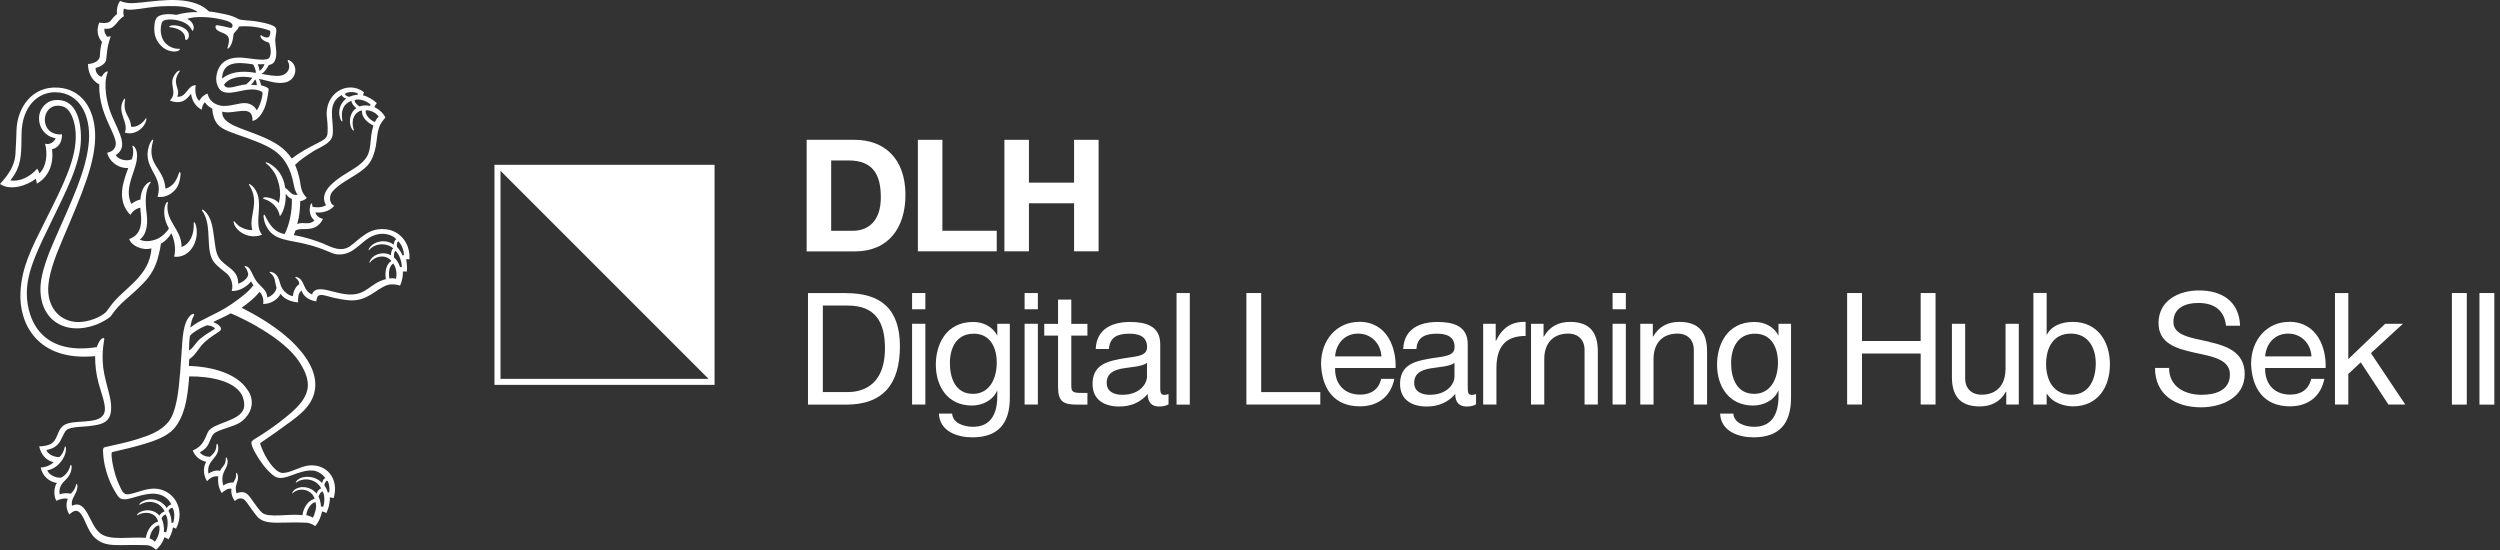 <svg width="309" height="68" viewBox="0 0 309 68" fill="none" xmlns="http://www.w3.org/2000/svg">
<rect x="0" y="0" width="309" height="68" fill="#333333" stroke="none"/>
<path d="M47.757 28.344C46.175 28.155 45.34 28.812 44.582 29.369C44.014 29.792 43.424 30.438 42.8 30.672C41.775 31.051 40.672 30.405 39.948 30.104C39.124 29.77 37.675 29.28 36.305 29.057C36.383 28.89 36.439 28.745 36.517 28.5C37.319 27.988 38.979 28.923 39.926 27.052C39.647 27.018 39.09 26.751 38.979 26.25C39.647 26.328 40.694 26.205 41.318 25.425C40.661 25.191 40.672 24.189 41.051 23.732C42.154 22.373 44.404 21.649 45.496 20.368C45.997 19.777 46.298 18.897 46.443 18.117C46.61 17.215 46.61 16.212 46.988 15.433C47.1 15.21 47.389 14.764 47.635 14.541C47.423 13.996 46.766 13.461 46.276 13.238C46.342 13.06 46.443 12.893 46.576 12.748C46.153 12.336 45.496 11.935 44.872 11.779C44.883 11.634 44.95 11.489 44.994 11.4C42.989 9.84 40.004 11.534 40.416 14.608C40.494 15.221 40.538 16.246 40.46 16.636C40.36 17.126 39.881 17.371 39.369 17.627C37.987 18.329 37.107 18.808 36.06 19.599C35.169 18.229 33.821 17.505 32.451 16.914C29.811 15.789 27.349 15.366 27.471 13.795C28.864 14.252 31.326 12.726 31.203 14.943C31.838 14.854 32.35 14.118 32.64 13.483C32.963 12.77 33.108 11.835 33.208 11.066C33.231 10.81 32.551 10.62 32.273 10.542C32.25 10.353 32.15 10.019 32.005 9.751C32.986 9.918 34.378 10.52 35.492 10.119C36.662 9.696 36.896 8.058 35.77 7.457C35.548 7.334 35.536 7.501 35.57 7.568C36.049 8.426 35.503 9.261 34.601 9.361C33.877 9.439 32.896 9.239 32.317 9.128C32.685 8.949 33.019 8.437 33.219 8.036C33.498 7.991 33.776 7.869 33.921 7.612C34.356 6.844 34.033 5.696 34.022 5.05C33.999 4.348 34.345 3.713 34.01 3.357C33.654 2.967 31.816 2.633 31.181 2.577C30.59 2.522 29.989 2.488 29.777 2.444C29.242 2.343 29.276 2.087 27.85 1.764C27.137 1.608 26.413 1.474 25.834 1.419C25.455 1.04 24.942 0.695 24.341 0.472C21.433 -0.62 17.501 0.55 15.852 0.371C15.473 0.338 15.084 0.227 14.85 0.115C14.46 0.605 14.393 1.385 14.46 1.742C13.97 2.098 13.68 2.622 13.535 2.7C13.19 2.889 12.633 2.867 12.276 2.789C11.775 3.914 12.276 4.861 12.611 5.173C12.432 5.696 12.365 6.498 12.343 6.922C12.321 7.457 11.719 7.858 10.884 7.913C10.85 8.816 11.285 9.952 12.265 10.42C12.221 12.648 12.945 14.296 13.702 15.934C13.97 16.502 14.304 17.237 14.315 17.716C14.326 18.296 13.914 18.775 13.257 18.864C13.401 19.788 14.493 20.836 15.852 20.769C15.251 22.395 14.337 24.735 16.108 26.562C16.365 26.149 16.81 25.759 17.345 25.67C17.345 25.904 17.378 26.172 17.401 26.361C17.646 28.4 16.944 29.191 15.975 29.547C16.209 30.349 17.623 31.029 18.715 30.695C18.526 34.181 15.251 35.618 13.658 37.824C13.301 38.325 13.212 38.448 13.123 38.548C12.466 39.217 10.884 39.829 9.614 39.807C7.519 39.751 6.049 38.203 5.96 35.986C5.882 34.181 6.773 31.853 7.731 29.603C10.137 23.944 11.92 19.9 11.753 16.38C11.608 13.316 10.026 11.033 7.23 10.832C3.91 10.587 2.105 13.394 2.039 16.123C2.016 16.981 1.972 18.017 1.905 19.076C1.838 20.089 1.393 20.969 0.869 21.693C0.613 22.05 0.401 22.284 0 22.741C1.359 23.665 3.453 22.863 4.423 22.095C4.478 22.306 4.534 22.473 4.556 22.696C5.915 21.95 6.684 20.357 6.428 18.452C7.163 18.273 7.687 17.639 7.664 16.602C6.907 16.68 6.283 16.391 5.96 16.001C4.991 14.842 5.759 12.592 7.742 13.149C8.778 13.439 9.291 15.087 9.358 16.48C9.491 19.543 7.876 22.752 5.637 27.208C3.821 30.828 2.696 33.001 2.529 36.131C2.328 39.974 4.612 44.697 11.753 44.018C11.753 45.199 11.898 46.268 12.165 47.293C12.421 48.262 13.011 49.8 12.967 50.613C12.878 52.551 9.848 51.849 8.31 52.362C7.018 52.796 7.286 54.1 6.45 54.757C6.082 55.047 5.425 55.169 4.846 55.169C5.046 56.183 5.748 56.952 6.628 57.13C6.25 57.508 5.57 57.787 5.035 57.776C5.214 58.812 6.105 59.592 7.04 59.692C6.651 60.204 6.606 61.252 6.962 61.898C7.33 61.719 7.932 61.519 8.388 61.664C8.121 62.176 8.166 62.967 8.578 63.591C9.58 62.599 10.037 63.346 10.627 64.705C10.928 65.396 11.285 66.075 11.742 66.487C13.134 67.757 14.616 67.256 18.047 67.379C18.604 67.401 18.983 67.657 19.261 67.947C19.651 67.69 20.096 67.1 20.319 66.409C20.498 66.465 20.642 66.532 20.832 66.654C21.055 66.287 21.3 65.741 21.378 65.184C21.5 65.206 21.612 65.262 21.756 65.351C23.004 62.889 21.411 60.472 19.15 60.394C18.036 60.349 16.832 60.951 15.953 61.084C15.251 61.196 15.095 60.728 14.705 59.881C13.97 58.322 13.624 55.904 13.858 55.882C15.273 55.548 16.465 55.281 17.813 54.879C19.161 54.478 20.631 53.944 21.478 53.008C22.113 52.295 22.558 51.326 22.837 50.312C23.127 49.231 23.283 47.984 23.383 46.524C25.956 46.502 28.953 47.059 29.9 48.819C30.089 49.176 30.267 49.878 30.145 50.412C29.777 52.094 26.246 52.228 25.689 53.42C25.265 54.322 25.087 55.147 23.828 55.681C24.085 56.406 24.742 56.929 25.488 57.074C25.154 57.62 25.043 58.589 25.588 59.48C25.889 59.124 26.424 58.767 26.981 58.89C26.87 59.614 27.07 60.472 27.416 60.94C27.694 60.661 28.184 60.305 28.608 60.416C28.518 60.928 28.719 61.53 29.031 61.931C29.254 61.697 29.532 61.53 29.978 61.641C30.334 61.73 30.702 62.421 31.047 62.867C31.37 63.29 31.771 63.925 32.139 64.159C33.275 64.894 34.734 64.471 37.92 64.605C38.188 64.638 38.656 64.772 38.945 65.028C39.358 64.627 39.692 63.814 39.803 63.212C39.948 63.234 40.16 63.301 40.338 63.413C40.55 62.989 40.795 62.221 40.772 61.485C40.895 61.474 41.095 61.508 41.24 61.575C41.953 59.135 40.338 57.263 38.099 57.542C37.074 57.676 35.804 58.489 34.913 58.455C34.333 58.433 33.754 57.754 33.465 57.375C32.952 56.718 32.495 55.837 32.183 54.935C32.15 54.835 32.139 54.768 32.261 54.701C33.542 53.843 34.668 53.03 36.016 52.039C37.375 51.036 39.079 49.666 38.968 47.304C38.867 45.11 36.996 42.96 35.403 41.601C33.654 40.108 31.649 38.938 29.866 38.036C30.824 37.356 31.493 36.799 32.083 36.075C32.529 36.498 32.596 37.156 32.529 37.568C33.509 37.59 34.356 36.966 34.679 36.32C35.124 36.966 35.949 37.3 36.84 37.379C36.84 36.844 36.806 36.242 37.274 35.908C37.43 36.498 38.043 37.089 39.09 37.256C39.168 36.799 39.191 36.521 39.625 36.465C39.992 36.409 40.75 36.699 41.274 36.81C41.831 36.933 42.544 37.067 43.09 37.111C45.44 37.312 46.42 35.708 47.902 35.228C48.437 35.061 49.038 35.162 49.439 35.295C49.707 34.805 49.829 33.97 49.796 33.569C49.918 33.546 50.085 33.535 50.286 33.569C50.353 33.123 50.264 32.388 50.197 32.054C50.319 32.031 50.442 32.031 50.609 32.054C50.731 29.87 49.25 28.533 47.846 28.366L47.757 28.344ZM46.81 14.43C46.665 14.53 46.498 14.72 46.342 15.087C45.83 14.898 45.072 14.23 45.217 13.639C45.629 13.595 46.42 13.829 46.81 14.43ZM45.808 12.915C45.774 12.982 45.752 13.038 45.73 13.093C45.228 12.982 44.772 13.027 44.437 13.16C44.159 12.993 43.791 12.637 43.836 12.358C44.504 12.135 45.44 12.57 45.797 12.926L45.808 12.915ZM42.7 11.545C43.167 11.277 43.858 11.367 44.226 11.545C44.203 11.623 44.203 11.656 44.203 11.723C43.903 11.723 43.535 11.801 43.19 11.968C42.744 11.879 42.555 11.69 42.711 11.556L42.7 11.545ZM38.622 18.753C39.558 18.162 40.984 17.761 41.118 16.636C41.318 14.831 40.293 12.804 42.254 11.745C42.298 11.912 42.432 12.091 42.8 12.18C42.588 12.336 42.287 12.659 42.154 12.948C41.886 13.539 41.842 14.051 42.087 14.731C42.209 15.076 42.354 15.065 42.321 14.898C42.098 13.717 42.421 12.826 43.446 12.458C43.413 12.692 43.702 13.138 44.059 13.361C43.424 13.706 42.934 14.898 43.49 15.934C43.635 16.168 43.78 16.235 43.713 15.99C43.279 14.575 44.07 13.728 44.749 13.65C44.66 14.564 45.507 15.199 46.153 15.522C45.607 17.226 46.03 18.474 45.173 19.621C44.538 20.479 43.268 21.114 42.377 21.693C41.106 22.529 39.413 23.855 40.293 25.358C39.781 25.693 39.001 25.659 38.633 25.559C38.6 25.47 38.578 25.336 38.578 25.191C38.578 25.113 38.455 25.08 38.366 25.37C38.199 25.871 38.232 26.762 38.867 27.241C38.177 27.91 37.564 27.352 36.74 27.687C36.996 26.784 37.096 25.86 37.107 24.846C37.375 24.846 37.731 24.679 37.92 24.456C36.795 23.298 37.486 22.774 36.472 20.379C37.029 19.811 37.82 19.265 38.633 18.764L38.622 18.753ZM32.117 8.738C32.061 8.771 32.061 8.671 32.05 8.559C32.039 8.459 31.961 8.181 31.86 7.936C32.05 7.947 32.462 7.958 32.685 7.913C32.629 8.214 32.306 8.637 32.117 8.738ZM19.127 66.966C19.005 66.777 18.737 66.621 18.492 66.554C18.559 65.841 19.094 64.939 19.673 64.939C19.851 65.73 19.439 66.599 19.127 66.966ZM20.531 65.819C20.442 65.774 20.342 65.752 20.253 65.741C20.319 65.284 20.197 64.527 19.974 64.103C20.03 63.825 20.297 63.624 20.486 63.591C20.887 64.304 20.698 65.384 20.52 65.819H20.531ZM21.322 62.778C21.567 63.112 21.634 63.947 21.4 64.638C21.333 64.605 21.266 64.605 21.199 64.605C21.222 64.181 21.032 63.48 20.832 63.145C20.899 62.9 21.255 62.7 21.311 62.778H21.322ZM38.667 63.981C38.489 63.869 38.188 63.736 37.865 63.68C37.854 63.212 38.344 62.132 39.001 62.076C39.235 62.655 38.834 63.713 38.678 63.981H38.667ZM39.937 62.633C39.859 62.611 39.748 62.611 39.669 62.599C39.669 62.232 39.525 61.664 39.369 61.374C39.48 61.073 39.725 60.706 39.87 60.75C40.104 61.062 40.182 61.931 39.948 62.633H39.937ZM40.483 59.447C40.694 59.725 40.772 60.461 40.694 60.862C40.627 60.862 40.572 60.862 40.505 60.862C40.46 60.605 40.26 60.227 40.082 59.97C40.16 59.636 40.327 59.358 40.483 59.447ZM31.738 40.342C33.576 41.389 35.492 42.759 36.617 44.207C37.252 45.032 38.065 46.368 38.054 47.605C38.032 49.399 36.294 50.78 35.169 51.693C34.244 52.44 33.242 53.153 32.117 53.866C31.482 54.267 31.114 54.434 31.081 54.668C31.003 55.214 31.905 56.573 32.228 57.052C32.74 57.809 33.442 58.567 33.977 58.89C35.136 59.614 36.896 57.976 38.734 58.166C39.324 58.221 39.992 58.723 40.227 59.113C40.048 59.113 39.87 59.369 39.814 59.703C38.934 58.767 37.453 58.723 36.762 59.335C36.517 59.558 36.539 59.714 36.606 59.658C37.508 58.934 39.135 59.191 39.703 60.383C39.502 60.383 39.246 60.683 39.112 61.006C38.455 60.138 37.107 59.948 36.361 60.572C36.127 60.773 36.06 61.084 36.172 60.973C36.951 60.171 38.533 60.461 38.89 61.653C38.132 61.831 37.497 62.7 37.386 63.669C35.603 63.48 33.264 64.037 32.417 63.39C32.094 63.134 31.671 62.499 31.359 62.087C30.802 61.374 30.49 60.472 29.242 60.973C28.886 59.881 29.588 59.558 29.387 58.734C29.287 58.322 29.153 58.444 29.176 58.567C29.242 59.124 28.953 59.391 28.841 59.636C28.396 59.625 27.917 59.748 27.605 60.026C27.115 58.255 28.296 57.965 28.117 56.851C28.05 56.461 27.906 56.495 27.906 56.617C27.917 57.063 27.805 57.308 27.705 57.464C27.538 57.72 27.337 57.898 27.193 58.199C26.625 58.054 26.09 58.322 25.767 58.544C25.444 56.807 27.248 56.628 26.948 55.069C26.892 54.757 26.758 54.857 26.758 54.957C26.758 55.336 26.647 55.67 26.502 55.882C26.313 56.16 26.145 56.283 25.967 56.45C25.511 56.495 24.876 56.227 24.709 55.904C25.02 55.726 25.277 55.559 25.499 55.292C25.99 54.69 26.023 53.988 26.435 53.598C26.97 53.097 28.864 52.763 29.699 52.206C30.535 51.649 31.526 50.379 30.947 48.819C30.835 48.507 30.546 48.095 30.357 47.861C29.053 46.19 26.346 45.321 23.349 45.232C23.36 44.909 23.383 44.664 23.383 44.408C23.65 44.207 23.806 44.096 24.073 43.784C24.508 43.272 24.775 42.759 25.288 42.291C25.511 42.08 26.012 41.69 26.413 41.422C27.104 40.966 27.248 40.921 27.304 40.721C27.393 40.409 26.925 40.03 26.357 39.807C27.137 39.384 27.594 39.25 28.518 38.727C29.454 39.105 30.969 39.885 31.771 40.342H31.738ZM23.36 43.327C23.36 42.781 23.394 42.057 23.472 41.545C23.505 41.322 24.653 40.542 25.577 40.208C25.834 40.208 26.413 40.342 26.547 40.587C26.613 40.732 26.023 40.865 24.809 41.823C24.129 42.358 23.962 42.971 23.36 43.327ZM47.69 34.504C45.718 34.995 45.34 36.51 43.09 36.398C42.477 36.365 41.786 36.198 41.218 36.053C40.082 35.763 38.89 35.418 38.567 36.398C37.453 35.93 37.698 34.749 36.873 34.326C36.472 34.126 36.461 34.27 36.55 34.348C36.907 34.627 36.951 34.805 36.996 35.117C36.495 35.44 36.261 36.042 36.194 36.61C35.592 36.476 35.236 36.142 34.935 35.741C34.489 35.139 34.623 34.048 33.71 33.669C33.32 33.502 33.275 33.669 33.375 33.725C34.088 34.204 33.932 34.85 34.178 35.54C34.122 36.153 33.509 36.621 33.052 36.766C32.963 35.841 32.362 35.552 31.872 34.972C31.593 34.649 31.404 34.293 31.214 33.903C31.047 33.535 30.847 33.045 30.446 32.911C30.234 32.844 30.189 32.956 30.256 33.012C30.546 33.223 30.646 33.702 30.68 33.925C30.646 34.393 29.978 34.917 29.432 35.061C29.51 33.279 27.794 33.023 27.048 31.842C26.625 31.174 26.58 30.115 26.446 29.235C26.279 28.054 26.123 26.873 25.321 26.105C25.098 25.893 24.887 25.837 24.976 26.027C26.368 27.921 25.21 31.051 26.569 32.544C26.981 32.989 27.382 33.29 28.028 33.814C28.608 34.293 28.864 35.273 28.641 35.964C29.476 36.031 30.524 35.462 31.036 34.772C31.092 34.905 31.214 35.106 31.326 35.251C30.869 35.864 30.345 36.298 29.889 36.654C29.165 37.223 28.206 37.924 27.204 38.448C26.145 39.005 25.511 39.283 24.552 39.796C24.263 39.952 23.84 40.23 23.517 40.487C23.595 39.963 23.739 39.384 23.929 39.083C24.073 38.827 23.984 38.738 23.795 38.816C23.071 39.161 22.67 40.353 22.536 42.213C22.458 43.383 22.347 44.954 22.269 46.012C22.091 48.24 21.812 50.98 20.776 52.195C19.807 53.331 18.448 53.81 17.089 54.244C15.83 54.657 14.415 54.935 12.922 55.281C12.744 55.347 12.733 55.537 12.733 55.748C12.811 58.188 13.802 60.227 14.593 61.341C15.306 62.332 16.922 61.051 18.86 61.018C19.974 60.995 20.843 61.563 21.177 62.365C20.988 62.354 20.732 62.588 20.609 62.789C20.03 61.875 18.737 61.33 17.512 62.031C17.189 62.221 17.133 62.488 17.323 62.365C18.348 61.742 19.762 61.976 20.353 63.212C20.13 63.257 19.851 63.468 19.707 63.725C19.127 63.012 17.924 62.822 17.089 63.435C16.922 63.58 16.877 63.769 17.022 63.669C17.713 63.223 19.205 63.179 19.551 64.471C18.749 64.638 18.169 65.574 18.024 66.476C15.964 66.331 13.702 66.833 12.477 65.986C11.006 64.972 10.795 61.608 8.901 62.51C8.7 61.597 9.491 61.151 9.569 60.193C9.603 59.792 9.424 59.748 9.391 59.926C9.302 60.449 8.979 60.806 8.745 61.018C8.288 60.917 7.698 60.951 7.386 61.107C7.23 60.427 7.542 59.848 8.01 59.413C8.478 58.979 8.845 58.411 8.856 57.72C8.856 57.453 8.734 57.364 8.689 57.564C8.5 58.266 8.088 58.756 7.564 59.035C6.896 59.113 6.049 58.689 5.837 58.132C7.04 57.954 8.11 56.684 8.154 55.514C8.166 55.08 8.021 55.169 7.999 55.281C7.876 55.849 7.586 56.316 7.319 56.506C6.595 56.484 5.915 56.127 5.726 55.626C6.372 55.503 6.907 55.247 7.286 54.757C7.675 54.256 7.943 53.253 8.344 53.064C9.035 52.729 10.171 52.763 10.928 52.674C12.733 52.473 13.88 52.217 13.725 50C13.624 48.596 12.778 46.669 12.7 44.731C12.655 43.751 12.7 43.171 12.833 42.258C12.878 41.979 12.934 41.834 12.855 41.801C12.633 41.701 12.265 42.035 11.964 42.904C4.523 44.062 3.153 38.715 3.331 35.73C3.487 33.034 5.024 30.16 6.383 27.319C8.065 23.799 9.959 20.323 10.004 17.171C10.037 14.686 9.28 12.08 6.706 12.38C5.715 12.492 4.991 13.394 4.857 14.23C4.645 15.622 5.548 16.903 6.885 17.081C6.673 17.572 6.149 17.928 5.57 17.761C5.904 19.009 5.759 20.591 4.868 21.437C4.812 21.214 4.69 20.992 4.601 20.847C3.754 21.816 2.484 22.495 1.281 22.295C1.537 21.972 1.626 21.827 1.816 21.526C2.685 20.134 2.64 18.596 2.662 16.558C2.707 13.104 4.734 11.378 6.829 11.4C9.926 11.434 11.196 14.397 10.995 17.371C10.75 20.992 8.789 24.957 6.717 29.703C6.004 31.329 5.124 33.569 5.013 35.273C4.746 39.517 8.065 41.634 12.02 40.074C12.521 39.874 13.379 39.406 13.669 39.116C14.972 37.222 15.719 37.056 17.713 35.006C18.626 34.07 19.239 33.045 19.595 31.575C19.695 31.174 19.818 30.683 19.885 30.126C20.375 29.848 20.887 29.38 21.166 28.823C21.478 29.425 21.823 30.672 21.522 31.73C23.639 31.953 24.787 29.447 24.151 27.653C24.085 27.486 23.951 27.397 23.94 27.564C24.029 28.823 23.55 30.16 22.436 30.527C22.48 28.333 20.342 27.308 20.743 25.058C20.798 24.802 20.498 24.991 20.375 25.514C20.219 26.16 20.253 27.163 20.876 28.221C20.631 28.712 19.996 29.246 19.584 29.458C19.016 29.748 17.924 30.004 17.267 29.592C17.802 29.313 18.37 28.266 18.136 26.473C17.947 25.047 17.902 23.453 18.593 22.607C18.682 22.507 18.626 22.351 18.292 22.596C17.735 23.008 17.423 23.688 17.356 24.657C16.966 24.746 16.532 24.957 16.242 25.214C15.306 23.353 16.665 21.381 16.899 19.788C16.988 19.187 16.966 18.429 16.498 18.04C16.42 17.973 16.354 17.995 16.365 18.062C16.409 18.262 16.599 18.875 16.287 19.699C15.54 20 14.515 19.655 14.315 19.165C15.886 18.173 14.761 16.48 13.847 14.352C13.379 13.26 13 11.779 13.045 10.308C13.045 9.874 13.168 9.261 13.312 8.916C13.401 8.715 12.911 8.816 12.577 9.484C12.02 9.384 11.775 8.793 11.819 8.392C12.399 8.281 13.034 7.869 13.112 7.423C13.245 6.677 13.145 6.042 13.669 4.549C13.713 4.415 13.435 4.516 13.301 4.56C13.056 4.382 12.833 3.892 12.922 3.535C14.226 3.747 14.337 2.588 15.318 1.998C15.206 1.764 15.239 1.263 15.318 1.062C15.418 1.107 15.696 1.207 16.042 1.207C17.835 1.129 18.849 0.672 21.767 0.761C22.759 0.795 23.873 1.029 24.441 1.508C23.639 1.452 22.581 1.608 21.79 1.842C20.798 1.653 19.751 1.742 19.372 2.187C19.094 2.51 19.016 3.413 19.094 4.014C19.205 4.861 19.629 5.451 20.197 5.908C20.876 6.454 22.046 6.51 22.235 6.097C22.325 5.908 21.712 6.242 20.821 5.641C20.174 5.206 19.974 4.627 19.885 4.037C19.829 3.691 19.885 2.934 20.063 2.689C20.386 2.243 22.024 2.332 22.948 2.889C23.795 3.402 23.684 3.981 23.851 3.758C24.085 3.413 23.895 2.689 23.138 2.332C23.884 2.042 25.644 1.976 27.56 2.444C28.195 2.599 28.919 2.845 28.708 3.324C28.63 3.491 28.574 3.48 28.05 3.357C26.792 3.067 26.625 3.034 26.636 3.324C26.669 4.037 27.939 3.947 28.229 4.605C28.373 4.917 28.262 5.407 28.173 5.708C28.095 5.953 28.095 6.075 28.218 5.997C28.541 5.752 28.786 5.117 28.841 4.36C28.886 3.914 29.332 3.858 29.532 3.279C30.835 3.145 32.295 3.39 33.364 3.791C33.487 3.836 33.386 4.504 33.197 4.594C32.529 4.794 32.228 4.115 32.194 4.438C32.161 4.805 32.74 5.139 33.242 5.273C33.487 5.774 33.598 6.922 33.197 7.223C32.696 7.59 30.847 7.189 30 7.133C28.073 6.989 26.992 7.78 26.747 9.406C26.68 9.807 26.747 10.264 26.903 10.62C27.75 12.637 30.624 10.253 32.406 11.367C32.584 11.489 32.172 13.182 31.715 13.628C31.515 13.16 31.025 12.837 30.479 12.759C29.566 12.626 28.307 13.294 27.193 13.038C26.457 12.87 25.845 12.414 25.644 11.556C25.188 11.734 24.887 12.024 24.631 12.458C24.207 12.169 24.051 11.222 24.196 10.531C23.16 10.509 23.082 12.069 21.901 11.957C22.414 10.932 21.099 10.398 22.191 8.838C22.336 8.626 22.002 8.704 21.779 8.983C20.587 10.364 22.102 11.277 20.999 12.436C22.87 13.138 23.372 11.679 23.628 11.634C23.706 12.347 24.129 13.171 24.942 13.561C24.942 13.283 25.087 12.848 25.321 12.648C25.566 12.96 25.811 13.227 26.224 13.416C26.391 15.21 27.07 15.756 28.318 16.257C29.499 16.736 31.348 17.26 32.885 18.017C34.133 18.63 34.868 19.321 35.425 20.279C36.461 22.072 36.138 23.32 36.795 24.055C36.027 24.256 35.793 23.543 35.247 23.22C35.069 21.771 34.267 20.713 33.231 20.178C32.83 19.967 32.774 20.111 32.896 20.201C33.465 20.624 33.977 21.337 34.189 21.894C34.59 22.919 34.779 23.966 34.456 25.091C34.099 24.623 33.297 24.412 32.952 24.389C32.451 24.356 32.462 24.545 32.584 24.579C33.52 24.835 34.422 25.637 34.59 26.729C34.957 26.361 35.392 25.147 35.303 23.988C35.492 24.066 35.481 24.334 36.071 24.59C36.138 26.127 35.726 27.898 35.18 28.934C33.843 28.678 33.286 27.698 32.752 26.64C32.662 26.417 32.529 26.573 32.584 26.896C32.685 27.609 32.952 28.088 33.253 28.489C34.155 29.67 35.782 29.692 37.542 30.104C38.177 30.249 38.89 30.449 39.458 30.65C40.55 31.029 41.106 31.385 41.663 31.441C44.114 31.641 44.738 29.135 47.011 28.912C47.802 28.834 48.604 29.113 49.005 29.592C48.771 29.603 48.671 30.037 48.671 30.238C47.712 29.525 46.298 29.77 45.674 30.616C45.551 30.806 45.518 31.029 45.629 30.906C46.487 29.87 48.069 30.115 48.615 30.728C48.425 30.739 48.314 31.24 48.325 31.552C47.59 31.129 46.387 31.218 45.797 32.109C45.641 32.332 45.629 32.577 45.73 32.444C46.186 31.775 47.557 31.274 48.381 32.254C47.746 32.633 47.545 33.535 47.69 34.527V34.504ZM31.181 9.607C31.036 9.863 30.769 10.141 30.423 10.431C29.332 10.509 27.939 11.255 27.694 10.464C28.362 9.517 29.844 9.339 31.17 9.607H31.181ZM27.449 9.718C27.494 7.601 29.332 7.635 31.281 7.958C31.437 8.192 31.626 8.671 31.637 9.005C29.688 8.671 28.362 8.96 27.449 9.718ZM31.426 9.985C31.482 9.896 31.515 9.807 31.548 9.829C31.604 9.852 31.76 10.286 31.738 10.542C31.571 10.498 31.192 10.475 31.003 10.487C31.203 10.319 31.337 10.119 31.426 9.996V9.985ZM48.938 34.46C48.671 34.382 48.425 34.371 48.125 34.426C48.025 33.858 48.025 32.956 48.593 32.566C48.927 32.911 49.116 33.869 48.938 34.46ZM49.45 33.023C49.328 32.622 49.072 32.132 48.693 31.808C48.671 31.508 48.715 31.04 48.904 31.018C49.306 31.363 49.673 32.31 49.662 32.989C49.606 32.989 49.517 33.012 49.45 33.023ZM49.751 31.575C49.617 31.207 49.339 30.795 49.06 30.505C49.016 30.282 49.083 29.803 49.25 29.848C49.651 30.193 49.952 31.051 49.918 31.541C49.874 31.541 49.796 31.563 49.751 31.575Z" fill="white"/>
<path d="M22.884 4.76C22.884 5.061 23.24 4.961 23.329 4.56C23.53 3.624 22.193 3.045 21.279 3.134C21.012 3.156 20.756 3.346 21.012 3.368C21.97 3.457 22.884 3.892 22.884 4.76Z" fill="white"/>
<path d="M18.003 14.653C17.602 15.288 16.856 15.778 16.198 15.655C16.143 14.285 15.14 14.174 15.463 12.313C15.486 12.158 15.408 12.102 15.24 12.403C14.416 13.929 15.953 15.132 15.43 16.38C16.611 16.792 17.836 15.856 18.07 14.887C18.126 14.653 18.07 14.541 18.003 14.653Z" fill="white"/>
<path d="M22.122 21.393C21.81 22.306 21.387 23.064 20.451 23.32C20.273 20.669 18.012 20.446 18.936 17.371C18.97 17.238 18.881 17.204 18.769 17.338C18.424 17.739 18.234 18.586 18.234 19.076C18.234 21.148 20.184 22.017 19.471 24.323C20.596 24.512 21.476 23.766 21.866 23.175C22.078 22.841 22.267 22.284 22.312 21.605C22.334 21.27 22.2 21.137 22.133 21.382L22.122 21.393Z" fill="white"/>
<path d="M31.135 22.953C30.734 22.585 30.734 22.785 30.812 22.886C32.171 25.091 30.712 26.617 31.18 28.422C30.779 28.511 30.021 28.244 29.62 27.988C29.152 27.676 28.796 27.019 28.885 27.509C29.074 28.511 30.701 29.681 32.394 29.013C31.157 27.564 32.973 24.623 31.135 22.941V22.953Z" fill="white"/>
<path d="M88.32 20.367L61.117 20.367L61.117 47.571L88.32 47.571L88.32 20.367ZM61.863 46.825L61.863 21.114L87.574 46.825L61.863 46.825Z" fill="white"/>
<path d="M105.652 17.282H99.703V31.073H105.652C109.863 31.073 111.913 28.099 111.913 24.1C111.913 19.521 109.228 17.282 105.652 17.282ZM105.44 28.523H102.733V19.833H104.894C107.913 19.833 108.871 21.605 108.871 24.39C108.871 27.442 107.189 28.523 105.44 28.523Z" fill="white"/>
<path d="M123.197 28.523H116.479V17.282H113.449V31.062H123.197V28.523Z" fill="white"/>
<path d="M127.175 25.125H132.756V31.062H135.786V17.282H132.756V22.574H127.175V17.282H124.145V31.062H127.175V25.125Z" fill="white"/>
<path d="M104.602 36.22H99.867V50.011H104.602C109.202 50.011 111.23 47.404 111.23 42.792C111.23 38.18 108.857 36.231 104.602 36.231V36.22ZM104.758 48.463H101.705V37.768H104.791C108.166 37.768 109.381 39.762 109.381 43.037C109.381 48.117 106.005 48.463 104.746 48.463H104.758Z" fill="white"/>
<path d="M114.372 40.019H112.734V50H114.372V40.019Z" fill="white"/>
<path d="M114.372 36.22H112.734V38.225H114.372V36.22Z" fill="white"/>
<path d="M123.277 41.456H123.254C122.653 40.353 121.539 39.796 120.28 39.796C116.827 39.796 115.668 42.715 115.668 45.065C115.668 47.783 117.15 50.123 120.124 50.123C121.383 50.123 122.697 49.521 123.232 48.307H123.265V48.964C123.265 51.203 122.419 52.752 120.269 52.752C119.188 52.752 117.762 52.328 117.684 51.125H116.047C116.147 53.309 118.308 54.055 120.18 54.055C123.332 54.055 124.814 52.395 124.814 49.154V40.019H123.265V41.445L123.277 41.456ZM120.224 48.675C118.063 48.675 117.406 46.669 117.406 44.876C117.406 42.96 118.252 41.244 120.358 41.244C122.463 41.244 123.199 43.06 123.199 44.82C123.199 46.691 122.385 48.686 120.224 48.686V48.675Z" fill="white"/>
<path d="M128.278 36.22H126.641V38.225H128.278V36.22Z" fill="white"/>
<path d="M128.278 40.019H126.641V50H128.278V40.019Z" fill="white"/>
<path d="M132.412 37.033H130.775V40.03H129.07V41.478H130.775V47.828C130.775 49.666 131.454 50.011 133.148 50.011H134.406V48.563H133.649C132.624 48.563 132.412 48.429 132.412 47.672V41.478H134.406V40.03H132.412V37.033Z" fill="white"/>
<path d="M143.405 47.672V42.536C143.405 40.197 141.456 39.796 139.662 39.796C137.445 39.796 135.529 40.665 135.429 43.138H137.067C137.145 41.667 138.169 41.244 139.562 41.244C140.609 41.244 141.779 41.478 141.779 42.904C141.779 44.141 140.23 44.029 138.414 44.374C136.71 44.697 135.039 45.188 135.039 47.449C135.039 49.443 136.521 50.245 138.337 50.245C139.729 50.245 140.943 49.766 141.857 48.697C141.857 49.777 142.403 50.245 143.249 50.245C143.773 50.245 144.14 50.145 144.43 49.978V48.708C144.218 48.786 144.062 48.808 143.929 48.808C143.405 48.808 143.405 48.463 143.405 47.683V47.672ZM141.768 46.536C141.768 47.438 140.876 48.797 138.715 48.797C137.713 48.797 136.788 48.407 136.788 47.327C136.788 46.112 137.713 45.722 138.793 45.533C139.896 45.344 141.133 45.321 141.768 44.853V46.536Z" fill="white"/>
<path d="M147.059 36.22H145.422V50.011H147.059V36.22Z" fill="white"/>
<path d="M155.882 36.22H154.055V50H163.189V48.463H155.882V36.22Z" fill="white"/>
<path d="M167.971 39.785C165.253 39.785 163.281 41.99 163.281 44.976C163.382 48.028 164.885 50.223 168.071 50.223C170.311 50.223 171.892 49.031 172.338 46.825H170.712C170.422 48.117 169.475 48.775 168.127 48.775C165.944 48.775 164.963 47.226 165.019 45.488H172.494C172.594 43.071 171.514 39.773 167.971 39.773V39.785ZM165.019 44.051C165.13 42.525 166.155 41.233 167.871 41.233C169.497 41.233 170.667 42.492 170.745 44.051H165.008H165.019Z" fill="white"/>
<path d="M181.413 47.672V42.536C181.413 40.197 179.463 39.796 177.67 39.796C175.453 39.796 173.537 40.665 173.437 43.138H175.074C175.152 41.667 176.177 41.244 177.57 41.244C178.617 41.244 179.787 41.478 179.787 42.904C179.787 44.141 178.238 44.029 176.422 44.374C174.718 44.697 173.047 45.188 173.047 47.449C173.047 49.443 174.528 50.245 176.344 50.245C177.737 50.245 178.951 49.766 179.865 48.697C179.865 49.777 180.41 50.245 181.257 50.245C181.781 50.245 182.148 50.145 182.438 49.978V48.708C182.226 48.786 182.07 48.808 181.937 48.808C181.413 48.808 181.413 48.463 181.413 47.683V47.672ZM179.775 46.536C179.775 47.438 178.884 48.797 176.723 48.797C175.72 48.797 174.796 48.407 174.796 47.327C174.796 46.112 175.72 45.722 176.801 45.533C177.904 45.344 179.14 45.321 179.775 44.853V46.536Z" fill="white"/>
<path d="M184.902 42.123H184.869V40.018H183.32V49.999H184.958V45.554C184.958 43.026 185.927 41.522 188.567 41.522V39.784C186.796 39.728 185.693 40.519 184.902 42.123Z" fill="white"/>
<path d="M194.069 39.785C192.643 39.785 191.518 40.364 190.827 41.601H190.783V40.019H189.234V50.001H190.872V44.364C190.872 42.57 191.841 41.233 193.824 41.233C195.083 41.233 195.852 42.024 195.852 43.239V50.001H197.489V43.439C197.489 41.3 196.676 39.785 194.058 39.785H194.069Z" fill="white"/>
<path d="M200.954 40.019H199.316V50H200.954V40.019Z" fill="white"/>
<path d="M200.954 36.22H199.316V38.225H200.954V36.22Z" fill="white"/>
<path d="M207.573 39.785C206.147 39.785 205.022 40.364 204.331 41.601H204.287V40.019H202.738V50.001H204.376V44.364C204.376 42.57 205.345 41.233 207.328 41.233C208.587 41.233 209.355 42.024 209.355 43.239V50.001H210.993V43.439C210.993 41.3 210.18 39.785 207.562 39.785H207.573Z" fill="white"/>
<path d="M219.835 41.456H219.813C219.211 40.353 218.097 39.796 216.839 39.796C213.385 39.796 212.227 42.715 212.227 45.065C212.227 47.783 213.708 50.123 216.683 50.123C217.941 50.123 219.256 49.521 219.791 48.307H219.824V48.964C219.824 51.203 218.977 52.752 216.827 52.752C215.747 52.752 214.321 52.328 214.243 51.125H212.605C212.706 53.309 214.867 54.055 216.738 54.055C219.891 54.055 221.372 52.395 221.372 49.154V40.019H219.824V41.445L219.835 41.456ZM216.783 48.675C214.622 48.675 213.964 46.669 213.964 44.876C213.964 42.96 214.811 41.244 216.916 41.244C219.022 41.244 219.757 43.06 219.757 44.82C219.757 46.691 218.944 48.686 216.783 48.686V48.675Z" fill="white"/>
<path d="M237.395 42.146H230.143V36.22H228.305V50H230.143V43.695H237.395V50H239.233V36.22H237.395V42.146Z" fill="white"/>
<path d="M247.875 45.655C247.875 47.449 246.906 48.786 244.923 48.786C243.664 48.786 242.895 47.995 242.895 46.781V40.019H241.258V46.58C241.258 48.719 242.071 50.234 244.689 50.234C246.115 50.234 247.24 49.655 247.931 48.418H247.975V50H249.524V40.019H247.886V45.655H247.875Z" fill="white"/>
<path d="M256.185 39.785C254.815 39.785 253.545 40.264 252.999 41.367H252.966V36.209H251.328V50H252.966V48.663H252.999C253.734 49.844 255.205 50.223 256.23 50.223C259.282 50.223 260.786 47.85 260.786 45.032C260.786 42.213 259.26 39.785 256.185 39.785ZM256.052 48.786C253.79 48.786 252.899 46.97 252.899 44.998C252.899 43.027 253.745 41.233 255.951 41.233C258.157 41.233 259.037 43.049 259.037 44.92C259.037 46.792 258.279 48.786 256.04 48.786H256.052Z" fill="white"/>
<path d="M273.054 42.246C270.838 41.745 268.632 41.489 268.632 39.795C268.632 38.002 270.18 37.445 271.718 37.445C273.612 37.445 274.926 38.292 275.138 40.263H276.875C276.764 37.233 274.614 35.897 271.796 35.897C269.289 35.897 266.794 37.133 266.794 39.929C266.794 42.458 269.011 43.093 271.216 43.583C273.422 44.062 275.617 44.396 275.617 46.29C275.617 48.284 273.779 48.797 272.119 48.797C270.036 48.797 268.097 47.794 268.097 45.477H266.359C266.359 48.841 268.966 50.345 272.052 50.345C274.558 50.345 277.444 49.164 277.444 46.234C277.444 43.527 275.238 42.759 273.043 42.257L273.054 42.246Z" fill="white"/>
<path d="M282.924 39.785C280.206 39.785 278.234 41.99 278.234 44.976C278.335 48.028 279.839 50.223 283.025 50.223C285.264 50.223 286.846 49.031 287.291 46.825H285.665C285.375 48.117 284.428 48.775 283.08 48.775C280.897 48.775 279.917 47.226 279.972 45.488H287.447C287.547 43.071 286.467 39.773 282.924 39.773V39.785ZM279.972 44.051C280.084 42.525 281.109 41.233 282.824 41.233C284.451 41.233 285.62 42.492 285.698 44.051H279.961H279.972Z" fill="white"/>
<path d="M297.001 40.019H294.807L290.25 44.385V36.22H288.602V50H290.25V46.223L291.788 44.786L295.208 50H297.291L293.046 43.65L297.001 40.019Z" fill="white"/>
<path d="M304.893 36.22H303.055V50.011H304.893V36.22Z" fill="white"/>
<path d="M308.299 36.22H306.461V50.011H308.299V36.22Z" fill="white"/>
</svg>
